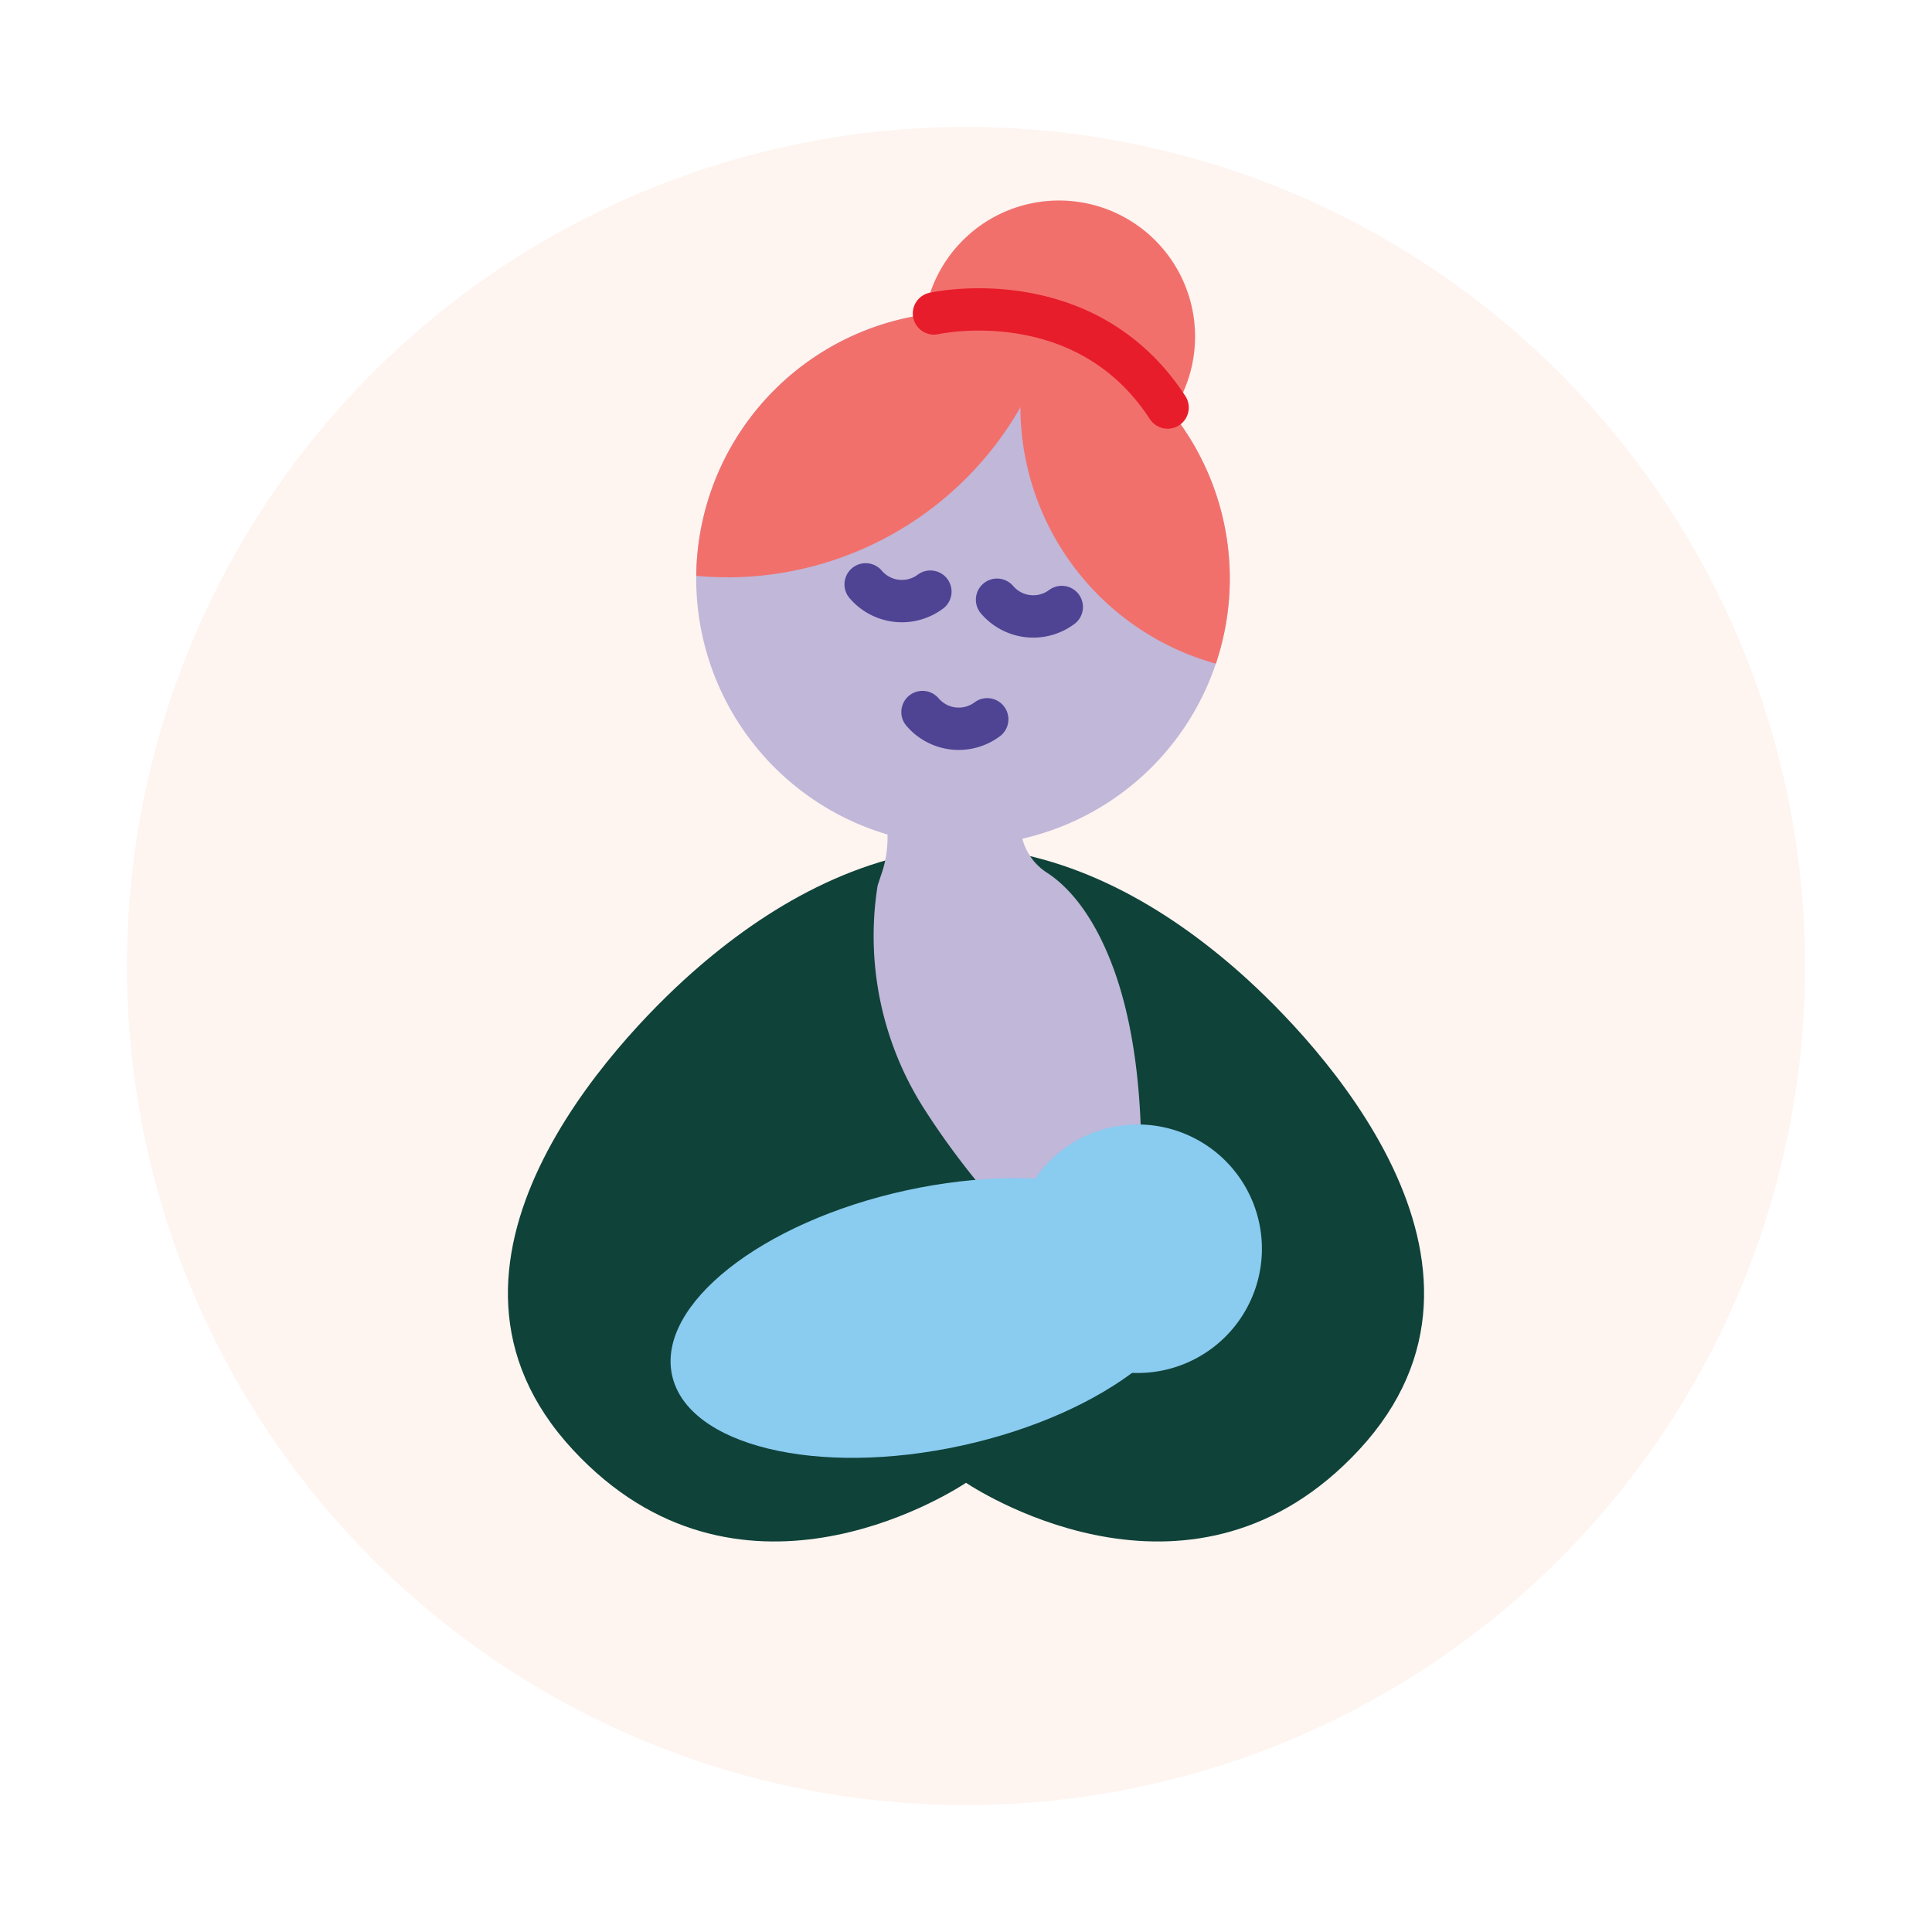 <svg xmlns="http://www.w3.org/2000/svg" xmlns:xlink="http://www.w3.org/1999/xlink" width="136.937" height="136.935" viewBox="0 0 136.937 136.935">
  <defs>
    <filter id="Path_4874" x="0" y="0" width="136.937" height="136.935" filterUnits="userSpaceOnUse">
      <feOffset dy="3" input="SourceAlpha"/>
      <feGaussianBlur stdDeviation="3" result="blur"/>
      <feFlood flood-opacity="0.161"/>
      <feComposite operator="in" in2="blur"/>
      <feComposite in="SourceGraphic"/>
    </filter>
  </defs>
  <g id="milk-made" transform="translate(9 6)">
    <g id="Group_4902" data-name="Group 4902" transform="translate(0 0.001)">
      <g transform="matrix(1, 0, 0, 1, -9, -6)" filter="url(#Path_4874)">
        <path id="Path_4874-2" data-name="Path 4874" d="M118.937,59.468A59.468,59.468,0,1,1,59.469,0a59.468,59.468,0,0,1,59.468,59.467" transform="translate(9 6)" fill="#fef4f0"/>
      </g>
      <path id="Path_4875" data-name="Path 4875" d="M87.147,79.414c-5.3-4.7-11.9-8.571-19.442-8.964v0l-.024,0-.025,0v0c-7.544.393-14.143,4.263-19.441,8.964s-20.6,20.627-8.392,33.778c11.595,12.494,26.406,3.288,27.858,2.336,1.451.952,16.263,10.158,27.858-2.336,12.2-13.151-3.082-29.067-8.392-33.778" transform="translate(-8.212 -16.43)" fill="#0f4239"/>
      <path id="Path_4876" data-name="Path 4876" d="M92.865,20.354a9.643,9.643,0,1,1-9.644-9.644,9.644,9.644,0,0,1,9.644,9.644" transform="translate(-17.16 -2.499)" fill="#f2706c"/>
      <path id="Path_4877" data-name="Path 4877" d="M90.435,39.914A18.909,18.909,0,1,1,71.526,21,18.909,18.909,0,0,1,90.435,39.914" transform="translate(-12.271 -4.899)" fill="#c0b7d9"/>
      <path id="Path_4878" data-name="Path 4878" d="M83.572,21.9A18.907,18.907,0,0,0,96.438,46.147,18.9,18.9,0,0,0,83.572,21.9" transform="translate(-19.261 -5.109)" fill="#f2706c"/>
      <path id="Path_4879" data-name="Path 4879" d="M54.818,39.819a23.952,23.952,0,0,0,23.117-17.7A18.912,18.912,0,0,0,52.623,39.714c.723.066,1.455.1,2.2.1" transform="translate(-12.273 -4.899)" fill="#f2706c"/>
      <path id="Path_4880" data-name="Path 4880" d="M70,69.1a8.035,8.035,0,0,1-.325,2.469L69.3,72.7A22.762,22.762,0,0,0,72.513,88.4,54.94,54.94,0,0,0,82.535,100.12h4.917s1.918-12.68-1.513-21.746c-1.464-3.869-3.3-5.714-4.653-6.59a4.088,4.088,0,0,1-1.864-3.431Z" transform="translate(-16.095 -15.942)" fill="#c0b7d9"/>
      <path id="Path_4881" data-name="Path 4881" d="M87.477,106.932c1.092,4.994-6.333,10.86-16.584,13.1s-19.448.012-20.54-4.983,6.333-10.86,16.584-13.1,19.448-.011,20.54,4.983" transform="translate(-11.718 -23.574)" fill="#8acbf0"/>
      <path id="Path_4882" data-name="Path 4882" d="M99.551,104.924a8.807,8.807,0,1,1-8.807-8.807,8.808,8.808,0,0,1,8.807,8.807" transform="translate(-19.109 -22.417)" fill="#8acbf0"/>
      <path id="Path_4883" data-name="Path 4883" d="M68.28,46.192a3.375,3.375,0,0,0,4.588.515" transform="translate(-15.924 -10.774)" fill="none" stroke="#4f4394" stroke-linecap="round" stroke-miterlimit="10" stroke-width="3"/>
      <path id="Path_4884" data-name="Path 4884" d="M80.425,47.61a3.375,3.375,0,0,0,4.588.515" transform="translate(-18.756 -11.104)" fill="none" stroke="#4f4394" stroke-linecap="round" stroke-miterlimit="10" stroke-width="3"/>
      <path id="Path_4885" data-name="Path 4885" d="M73.534,57.992a3.375,3.375,0,0,0,4.588.515" transform="translate(-17.149 -13.525)" fill="none" stroke="#4f4394" stroke-linecap="round" stroke-miterlimit="10" stroke-width="3"/>
      <path id="Path_4886" data-name="Path 4886" d="M82.1,101.171s-3.12,3.2-.511,8.871c2.277,4.95,6.42,4.868,6.42,4.868s-14.361,1.047-14.929-3.9,9.02-9.842,9.02-9.842" transform="translate(-17.037 -23.596)" fill="#8acbf0"/>
      <path id="Path_4887" data-name="Path 4887" d="M74.594,21.063s10.658-2.4,16.561,6.669" transform="translate(-17.397 -4.846)" fill="none" stroke="#e71d2b" stroke-linecap="round" stroke-miterlimit="10" stroke-width="3"/>
    </g>
  </g>
</svg>
